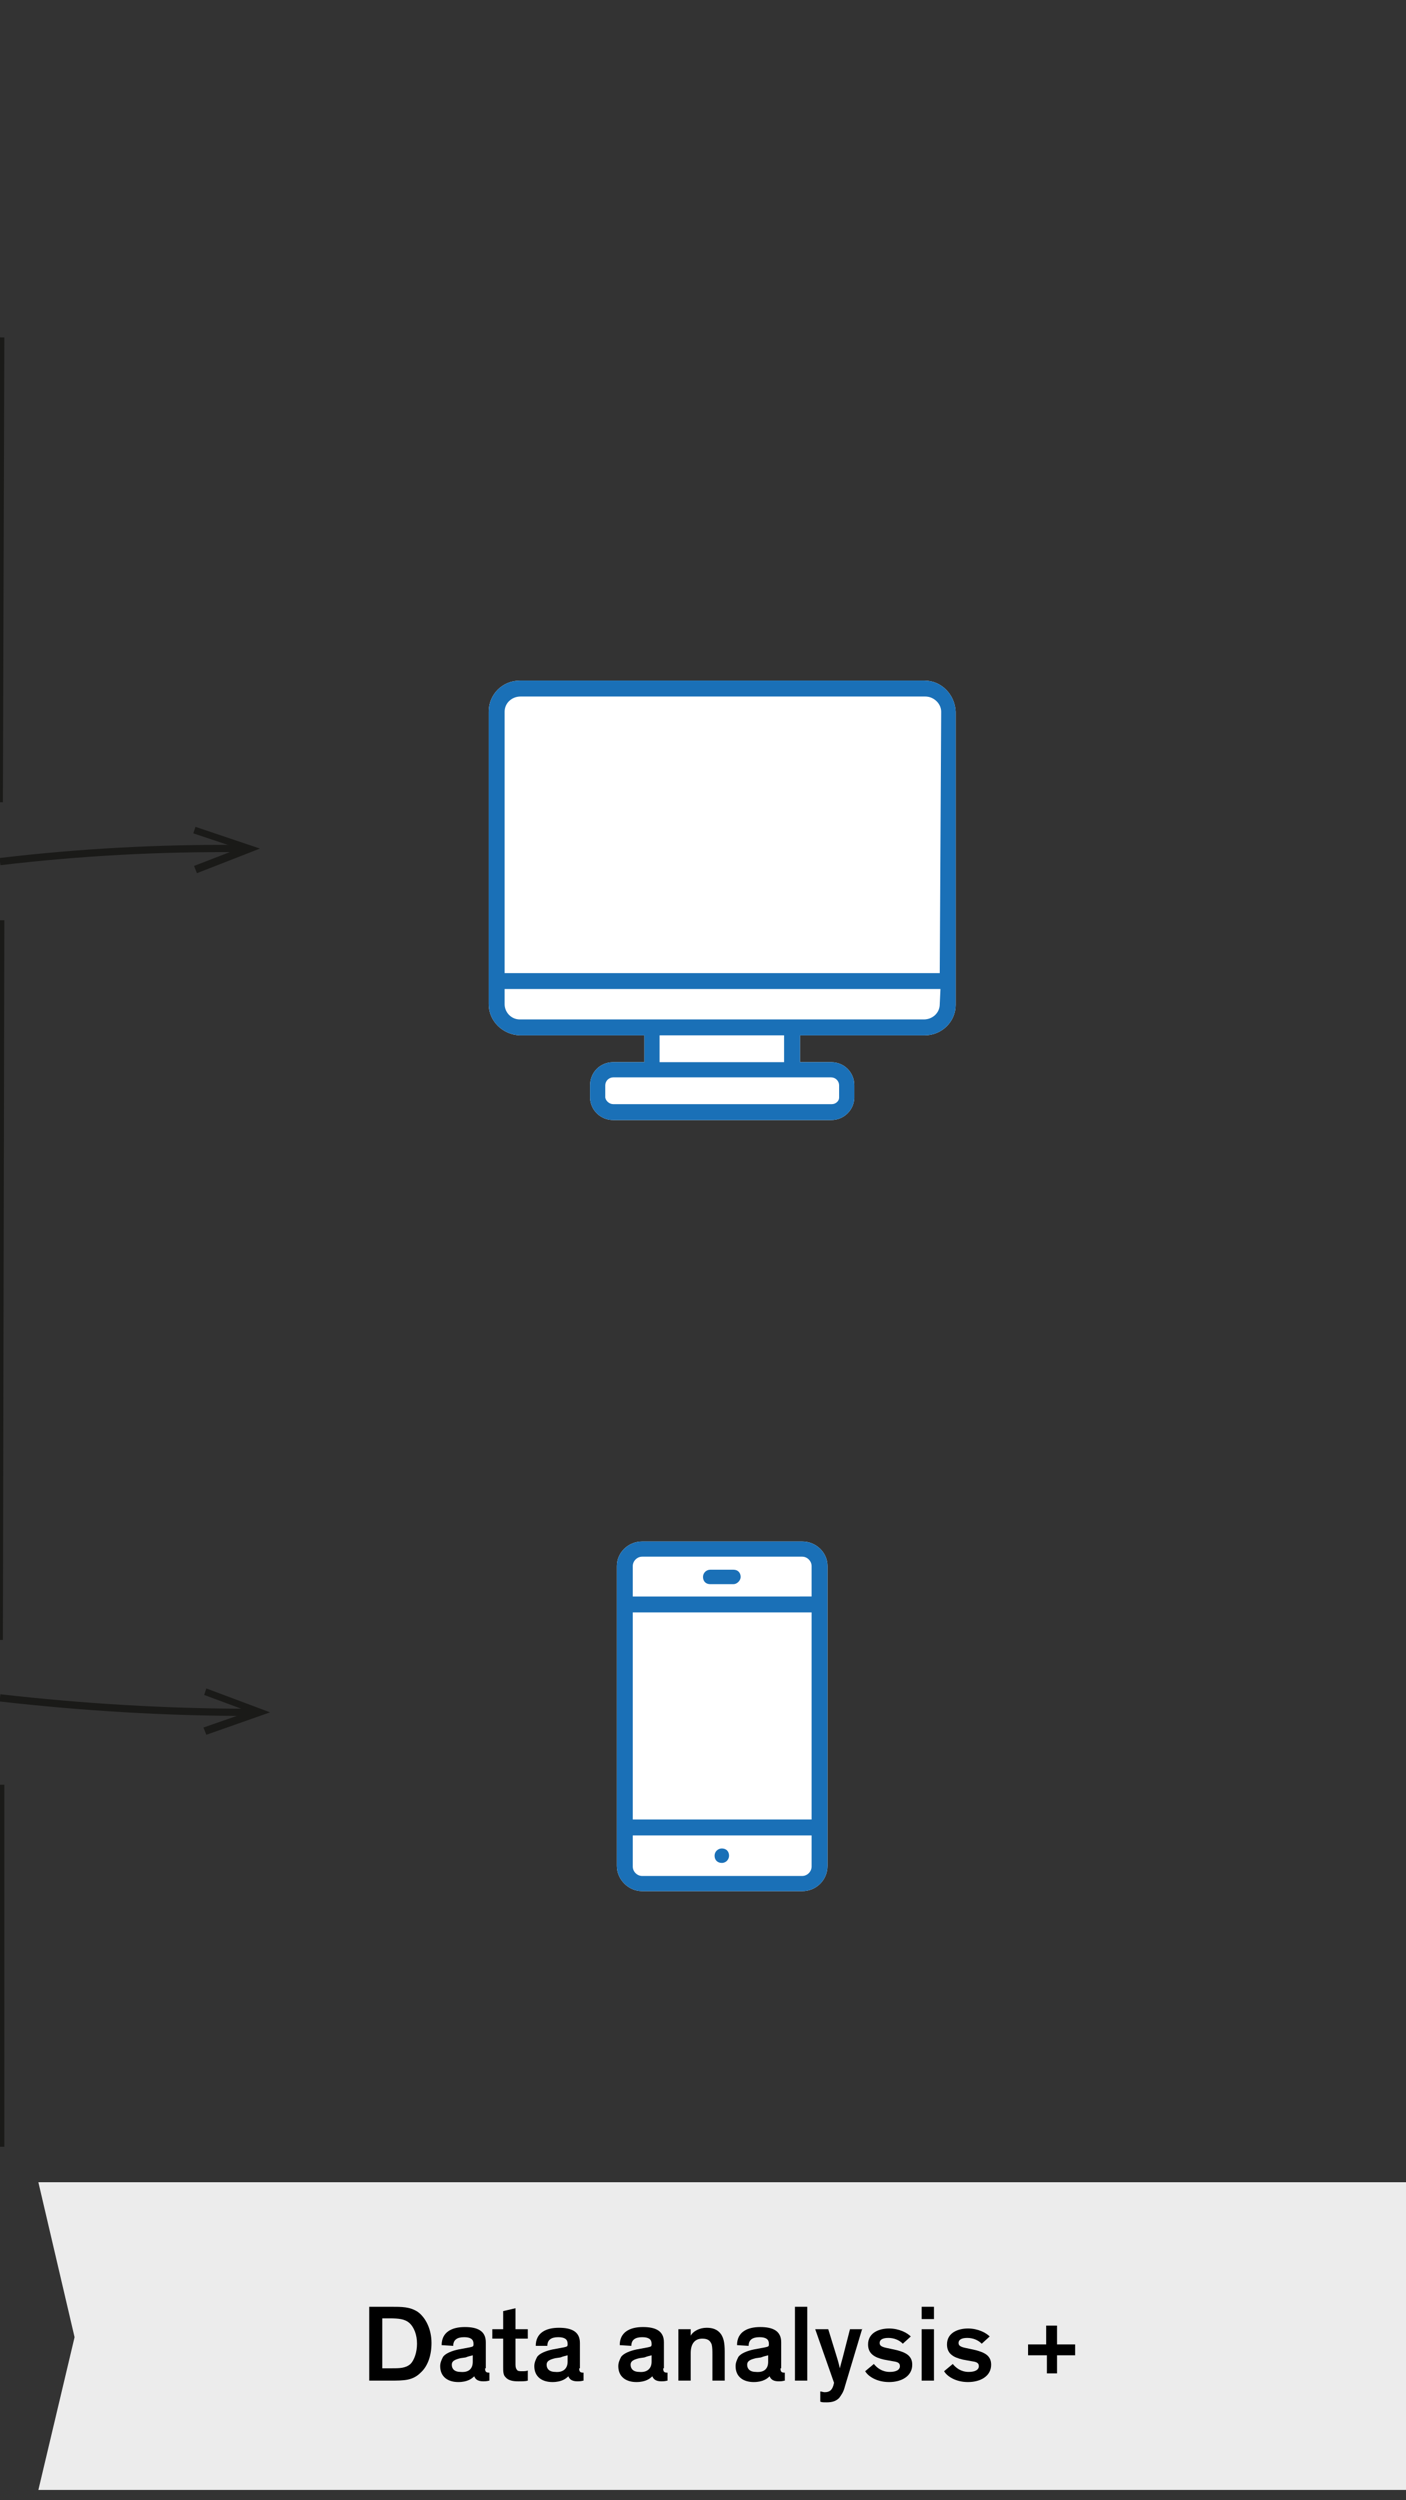 <?xml version="1.0" encoding="utf-8"?>
<!-- Generator: Adobe Illustrator 25.0.1, SVG Export Plug-In . SVG Version: 6.00 Build 0)  -->
<svg version="1.1" id="Ebene_1" xmlns="http://www.w3.org/2000/svg" xmlns:xlink="http://www.w3.org/1999/xlink" x="0px" y="0px"
	 width="194.2px" height="345.3px" viewBox="0 0 194.2 345.3" style="enable-background:new 0 0 194.2 345.3;" xml:space="preserve"
	>
<rect x="0" y="0" width="194.2" height="345.3" fill="#333333" stroke="none"/>
<style type="text/css">
	.st0{fill:none;stroke:#1A1A18;stroke-miterlimit:10;}
	.st1{fill:#1A1A18;}
	.st2{fill:#ECECEC;}
	.st3{fill:#FFFFFF;}
	.st4{fill:#1A70B7;}
	.st5{enable-background:new    ;}
</style>
<line class="st0" x1="0.1" y1="46.6" x2="-0.1" y2="110.8"/>
<line class="st0" x1="0.1" y1="127.1" x2="-0.1" y2="226.5"/>
<line class="st0" x1="0.1" y1="246.5" x2="0.1" y2="296.5"/>
<path class="st0" d="M0,234.5c11.4,1.3,23,2,34.5,2"/>
<polygon class="st1" points="28.5,239.6 28.1,238.6 34.4,236.4 28.2,234.1 28.5,233.2 37.3,236.5 "/>
<path class="st0" d="M0,119c11-1.3,22-1.9,33.1-1.8"/>
<polygon class="st1" points="27.2,120.6 26.8,119.6 33,117.2 26.7,115.1 27,114.2 35.9,117.2 "/>
<polygon class="st2" points="194.2,343.9 5.3,343.9 10.3,322.8 5.3,301.4 194.2,301.4 "/>
<path class="st3" d="M110.8,212.9H88.7c-1.9,0-3.5,1.5-3.5,3.4v41.4c0,1.9,1.6,3.5,3.5,3.5l0,0h22.1c1.9,0,3.5-1.5,3.5-3.5v-41.4
	C114.3,214.4,112.7,212.9,110.8,212.9z"/>
<path class="st3" d="M127.7,94H71.8c-2.4,0-4.3,1.9-4.3,4.3l0,0v40.4c0,2.3,1.9,4.2,4.3,4.3l0,0H89v3.7h-4.3c-1.8,0-3.2,1.4-3.2,3.2
	l0,0c0,0.1,0,1.7,0,1.8c0.1,1.7,1.5,3,3.2,3h30.1c1.7,0,3.1-1.3,3.2-3c0-0.1,0-1.7,0-1.8c0-1.8-1.4-3.2-3.2-3.2l0,0h-4.3V143h17.2
	c2.4,0,4.3-1.9,4.3-4.2l0,0V98.3C131.9,95.9,130,94,127.7,94z"/>
<path class="st4" d="M98.1,216.8h3.2c0.6,0,1,0.4,1,1l0,0c0,0.5-0.5,1-1,1h-3.2c-0.6,0-1-0.4-1-1l0,0
	C97.1,217.2,97.6,216.8,98.1,216.8z"/>
<path class="st4" d="M99.7,255.3L99.7,255.3c0.6,0,1,0.4,1,1l0,0c0,0.5-0.4,1-1,1l0,0c-0.6,0-1-0.4-1-1l0,0
	C98.7,255.7,99.2,255.3,99.7,255.3z"/>
<path class="st4" d="M110.8,212.9H88.7c-1.9,0-3.5,1.5-3.5,3.4v41.4c0,1.9,1.6,3.5,3.5,3.5l0,0h22.1c1.9,0,3.5-1.5,3.5-3.5v-41.4
	C114.3,214.4,112.7,212.9,110.8,212.9z M87.4,253.5h24.7v4.3c0,0.7-0.6,1.3-1.3,1.3H88.7c-0.7,0-1.3-0.6-1.3-1.3
	C87.4,257.8,87.4,253.5,87.4,253.5z M112.1,222.7v28.6H87.4v-28.6H112.1z M87.4,216.3c0-0.7,0.6-1.3,1.3-1.3h22.1
	c0.7,0,1.3,0.6,1.3,1.3v4.2H87.4V216.3z"/>
<path class="st4" d="M127.7,94H71.8c-2.4,0-4.3,1.9-4.3,4.3l0,0v40.4c0,2.3,1.9,4.2,4.3,4.3l0,0H89v3.7h-4.3c-1.8,0-3.2,1.4-3.2,3.2
	l0,0c0,0.1,0,1.7,0,1.8c0.1,1.7,1.5,3,3.2,3h30.1c1.7,0,3.1-1.3,3.2-3c0-0.1,0-1.7,0-1.8c0-1.8-1.4-3.2-3.2-3.2l0,0h-4.3V143h17.2
	c2.4,0,4.3-1.9,4.3-4.2l0,0V98.3C131.9,95.9,130,94,127.7,94z M114.8,148.8c0.6,0,1.1,0.5,1.1,1.1v1.7c0,0.5-0.5,0.9-1,0.9H84.7
	c-0.5,0-1-0.4-1.1-0.9v-1.7c0-0.6,0.5-1.1,1.1-1.1l0,0H114.8z M91.1,146.7V143h17.2v3.7H91.1z M129.8,138.7c0,1.2-1,2.1-2.2,2.1l0,0
	H71.8c-1.2,0-2.1-1-2.1-2.1v-2.1h60.2L129.8,138.7z M129.8,134.4H69.7V98.3c0-1.2,1-2.1,2.2-2.1h55.9c1.2,0,2.2,1,2.2,2.1l0,0
	L129.8,134.4z"/>
<g class="st5">
	<path d="M51,328.8v-10.2h2.9c1.7,0,2.7,0,3.8,0.7c1.1,0.8,1.9,2.4,1.9,4.3c0,1.7-0.5,3.2-1.5,4.1c-1.1,1.1-2.3,1.1-4.2,1.1H51z
		 M52.8,327.1H54c1.2,0,2,0,2.7-0.6c0.5-0.5,0.9-1.6,0.9-2.8c0-1.2-0.4-2.3-1.1-2.9c-0.6-0.5-1.4-0.6-2.7-0.6h-1V327.1z"/>
</g>
<g class="st5">
	<path d="M67,327.1c0,0.4,0.1,0.6,0.5,0.6h0.1v1.1c-0.1,0-0.3,0.1-0.8,0.1c-0.7,0-1.1-0.2-1.3-0.7h0c-0.3,0.3-0.9,0.8-2.2,0.8
		c-1.4,0-2.5-0.7-2.5-2.2c0-0.5,0.2-0.9,0.4-1.3c0.4-0.5,1.2-0.8,2.1-1l1.6-0.3c0.4-0.1,0.5-0.1,0.5-0.4v-0.1c0-0.6-0.4-0.9-1.3-0.9
		c-1,0-1.5,0.4-1.5,1.2l-1.6-0.1c0-1.8,1.4-2.5,3.2-2.5c1.7,0,2.9,0.5,2.9,2.1V327.1z M65.3,326.2v-0.9c-0.3,0.1-0.5,0.1-1,0.3
		l-0.7,0.1c-0.8,0.2-1.2,0.4-1.2,0.9c0,0.6,0.4,1,1.2,1C64.7,327.7,65.3,327.2,65.3,326.2z"/>
</g>
<g class="st5">
	<path d="M72.9,328.8c-0.3,0.1-0.8,0.1-1.3,0.1c-0.7,0-1.4-0.1-1.8-0.6c-0.3-0.3-0.3-0.8-0.3-1.4V323h-1.5v-1.3h1.5v-2.5l1.7-0.4
		v2.9h1.7v1.3h-1.7v3.6c0,0.4,0.1,0.6,0.2,0.7c0.1,0.2,0.4,0.2,0.7,0.2c0.3,0,0.6,0,0.8-0.1V328.8z"/>
</g>
<g class="st5">
	<path d="M80,327.1c0,0.4,0.1,0.6,0.5,0.6h0.1v1.1c-0.1,0-0.3,0.1-0.8,0.1c-0.7,0-1.1-0.2-1.3-0.7h0c-0.3,0.3-0.9,0.8-2.2,0.8
		c-1.4,0-2.5-0.7-2.5-2.2c0-0.5,0.2-0.9,0.4-1.3c0.4-0.5,1.2-0.8,2.1-1l1.6-0.3c0.4-0.1,0.5-0.1,0.5-0.4v-0.1c0-0.6-0.4-0.9-1.3-0.9
		c-1,0-1.5,0.4-1.5,1.2L74,324c0-1.8,1.4-2.5,3.2-2.5c1.7,0,2.9,0.5,2.9,2.1V327.1z M78.4,326.2v-0.9c-0.3,0.1-0.5,0.1-1,0.3
		l-0.7,0.1c-0.8,0.2-1.2,0.4-1.2,0.9c0,0.6,0.4,1,1.2,1C77.7,327.7,78.4,327.2,78.4,326.2z"/>
	<path d="M91.6,327.1c0,0.4,0.1,0.6,0.5,0.6h0.1v1.1c-0.1,0-0.3,0.1-0.8,0.1c-0.7,0-1.1-0.2-1.3-0.7h0c-0.3,0.3-0.9,0.8-2.2,0.8
		c-1.4,0-2.5-0.7-2.5-2.2c0-0.5,0.2-0.9,0.4-1.3c0.4-0.5,1.2-0.8,2.1-1l1.6-0.3c0.4-0.1,0.5-0.1,0.5-0.4v-0.1c0-0.6-0.4-0.9-1.3-0.9
		c-1,0-1.5,0.4-1.5,1.2l-1.6-0.1c0-1.8,1.4-2.5,3.2-2.5c1.7,0,2.9,0.5,2.9,2.1V327.1z M90,326.2v-0.9c-0.3,0.1-0.5,0.1-1,0.3
		l-0.7,0.1c-0.8,0.2-1.2,0.4-1.2,0.9c0,0.6,0.4,1,1.2,1C89.3,327.7,90,327.2,90,326.2z"/>
	<path d="M100.1,328.8h-1.7v-3.6c0-0.5,0-1-0.1-1.4c-0.2-0.5-0.5-0.8-1.3-0.8c-1.1,0-1.6,0.8-1.6,2v3.8h-1.7v-7.1h1.7v0.9
		c0.3-0.6,1.2-1.1,2.2-1.1c0.8,0,1.5,0.2,2,0.9c0.3,0.5,0.5,1,0.5,2.4V328.8z"/>
	<path d="M107.8,327.1c0,0.4,0.1,0.6,0.5,0.6h0.1v1.1c-0.1,0-0.3,0.1-0.8,0.1c-0.7,0-1.1-0.2-1.3-0.7h0c-0.3,0.3-0.9,0.8-2.2,0.8
		c-1.4,0-2.5-0.7-2.5-2.2c0-0.5,0.2-0.9,0.4-1.3c0.4-0.5,1.2-0.8,2.1-1l1.6-0.3c0.4-0.1,0.5-0.1,0.5-0.4v-0.1c0-0.6-0.4-0.9-1.3-0.9
		c-1,0-1.5,0.4-1.5,1.2l-1.6-0.1c0-1.8,1.4-2.5,3.2-2.5c1.7,0,2.9,0.5,2.9,2.1V327.1z M106.1,326.2v-0.9c-0.3,0.1-0.5,0.1-1,0.3
		l-0.7,0.1c-0.8,0.2-1.2,0.4-1.2,0.9c0,0.6,0.4,1,1.2,1C105.5,327.7,106.1,327.2,106.1,326.2z"/>
	<path d="M111.5,328.8h-1.7v-10.2h1.7V328.8z"/>
	<path d="M119.1,321.6l-2.4,8c-0.2,0.8-0.5,1.2-0.8,1.6c-0.4,0.4-0.9,0.6-1.7,0.6c-0.5,0-0.7,0-0.9-0.1v-1.4c0.2,0,0.4,0.1,0.6,0.1
		c0.7,0,1-0.3,1.2-0.9l0.1-0.4l-2.6-7.4h1.8l1.2,3.9c0.2,0.6,0.4,1.5,0.4,1.5h0c0,0,0.2-0.8,0.4-1.5l1-3.9H119.1z"/>
	<path d="M124.7,323.7c-0.5-0.5-1.2-0.8-2-0.8c-0.7,0-1.2,0.2-1.2,0.7c0,0.5,0.5,0.6,1.5,0.8l0.9,0.2c1.1,0.3,2.1,0.7,2.1,2
		c0,1.6-1.5,2.4-3.2,2.4c-1.7,0-2.9-0.8-3.3-1.5l1.2-1c0.4,0.5,1.1,1.1,2.2,1.1c0.9,0,1.4-0.3,1.4-0.8c0-0.5-0.4-0.6-1.1-0.7
		l-1.1-0.2c-1.3-0.3-2.2-0.8-2.2-2.1c0-1.6,1.5-2.2,2.9-2.2c1.4,0,2.5,0.6,3,1.1L124.7,323.7z"/>
	<path d="M129,320.3h-1.7v-1.7h1.7V320.3z M129,328.8h-1.7v-7.1h1.7V328.8z"/>
	<path d="M135.6,323.7c-0.5-0.5-1.2-0.8-2-0.8c-0.7,0-1.2,0.2-1.2,0.7c0,0.5,0.5,0.6,1.5,0.8l0.9,0.2c1.1,0.3,2.1,0.7,2.1,2
		c0,1.6-1.5,2.4-3.2,2.4c-1.7,0-2.9-0.8-3.3-1.5l1.2-1c0.4,0.5,1.1,1.1,2.2,1.1c0.9,0,1.4-0.3,1.4-0.8c0-0.5-0.4-0.6-1.1-0.7
		l-1.1-0.2c-1.3-0.3-2.2-0.8-2.2-2.1c0-1.6,1.5-2.2,2.9-2.2c1.4,0,2.5,0.6,3,1.1L135.6,323.7z"/>
</g>
<g class="st5">
	<path d="M146.1,327.8h-1.5v-2.5H142v-1.5h2.5v-2.6h1.5v2.6h2.5v1.5h-2.5V327.8z"/>
</g>
</svg>
